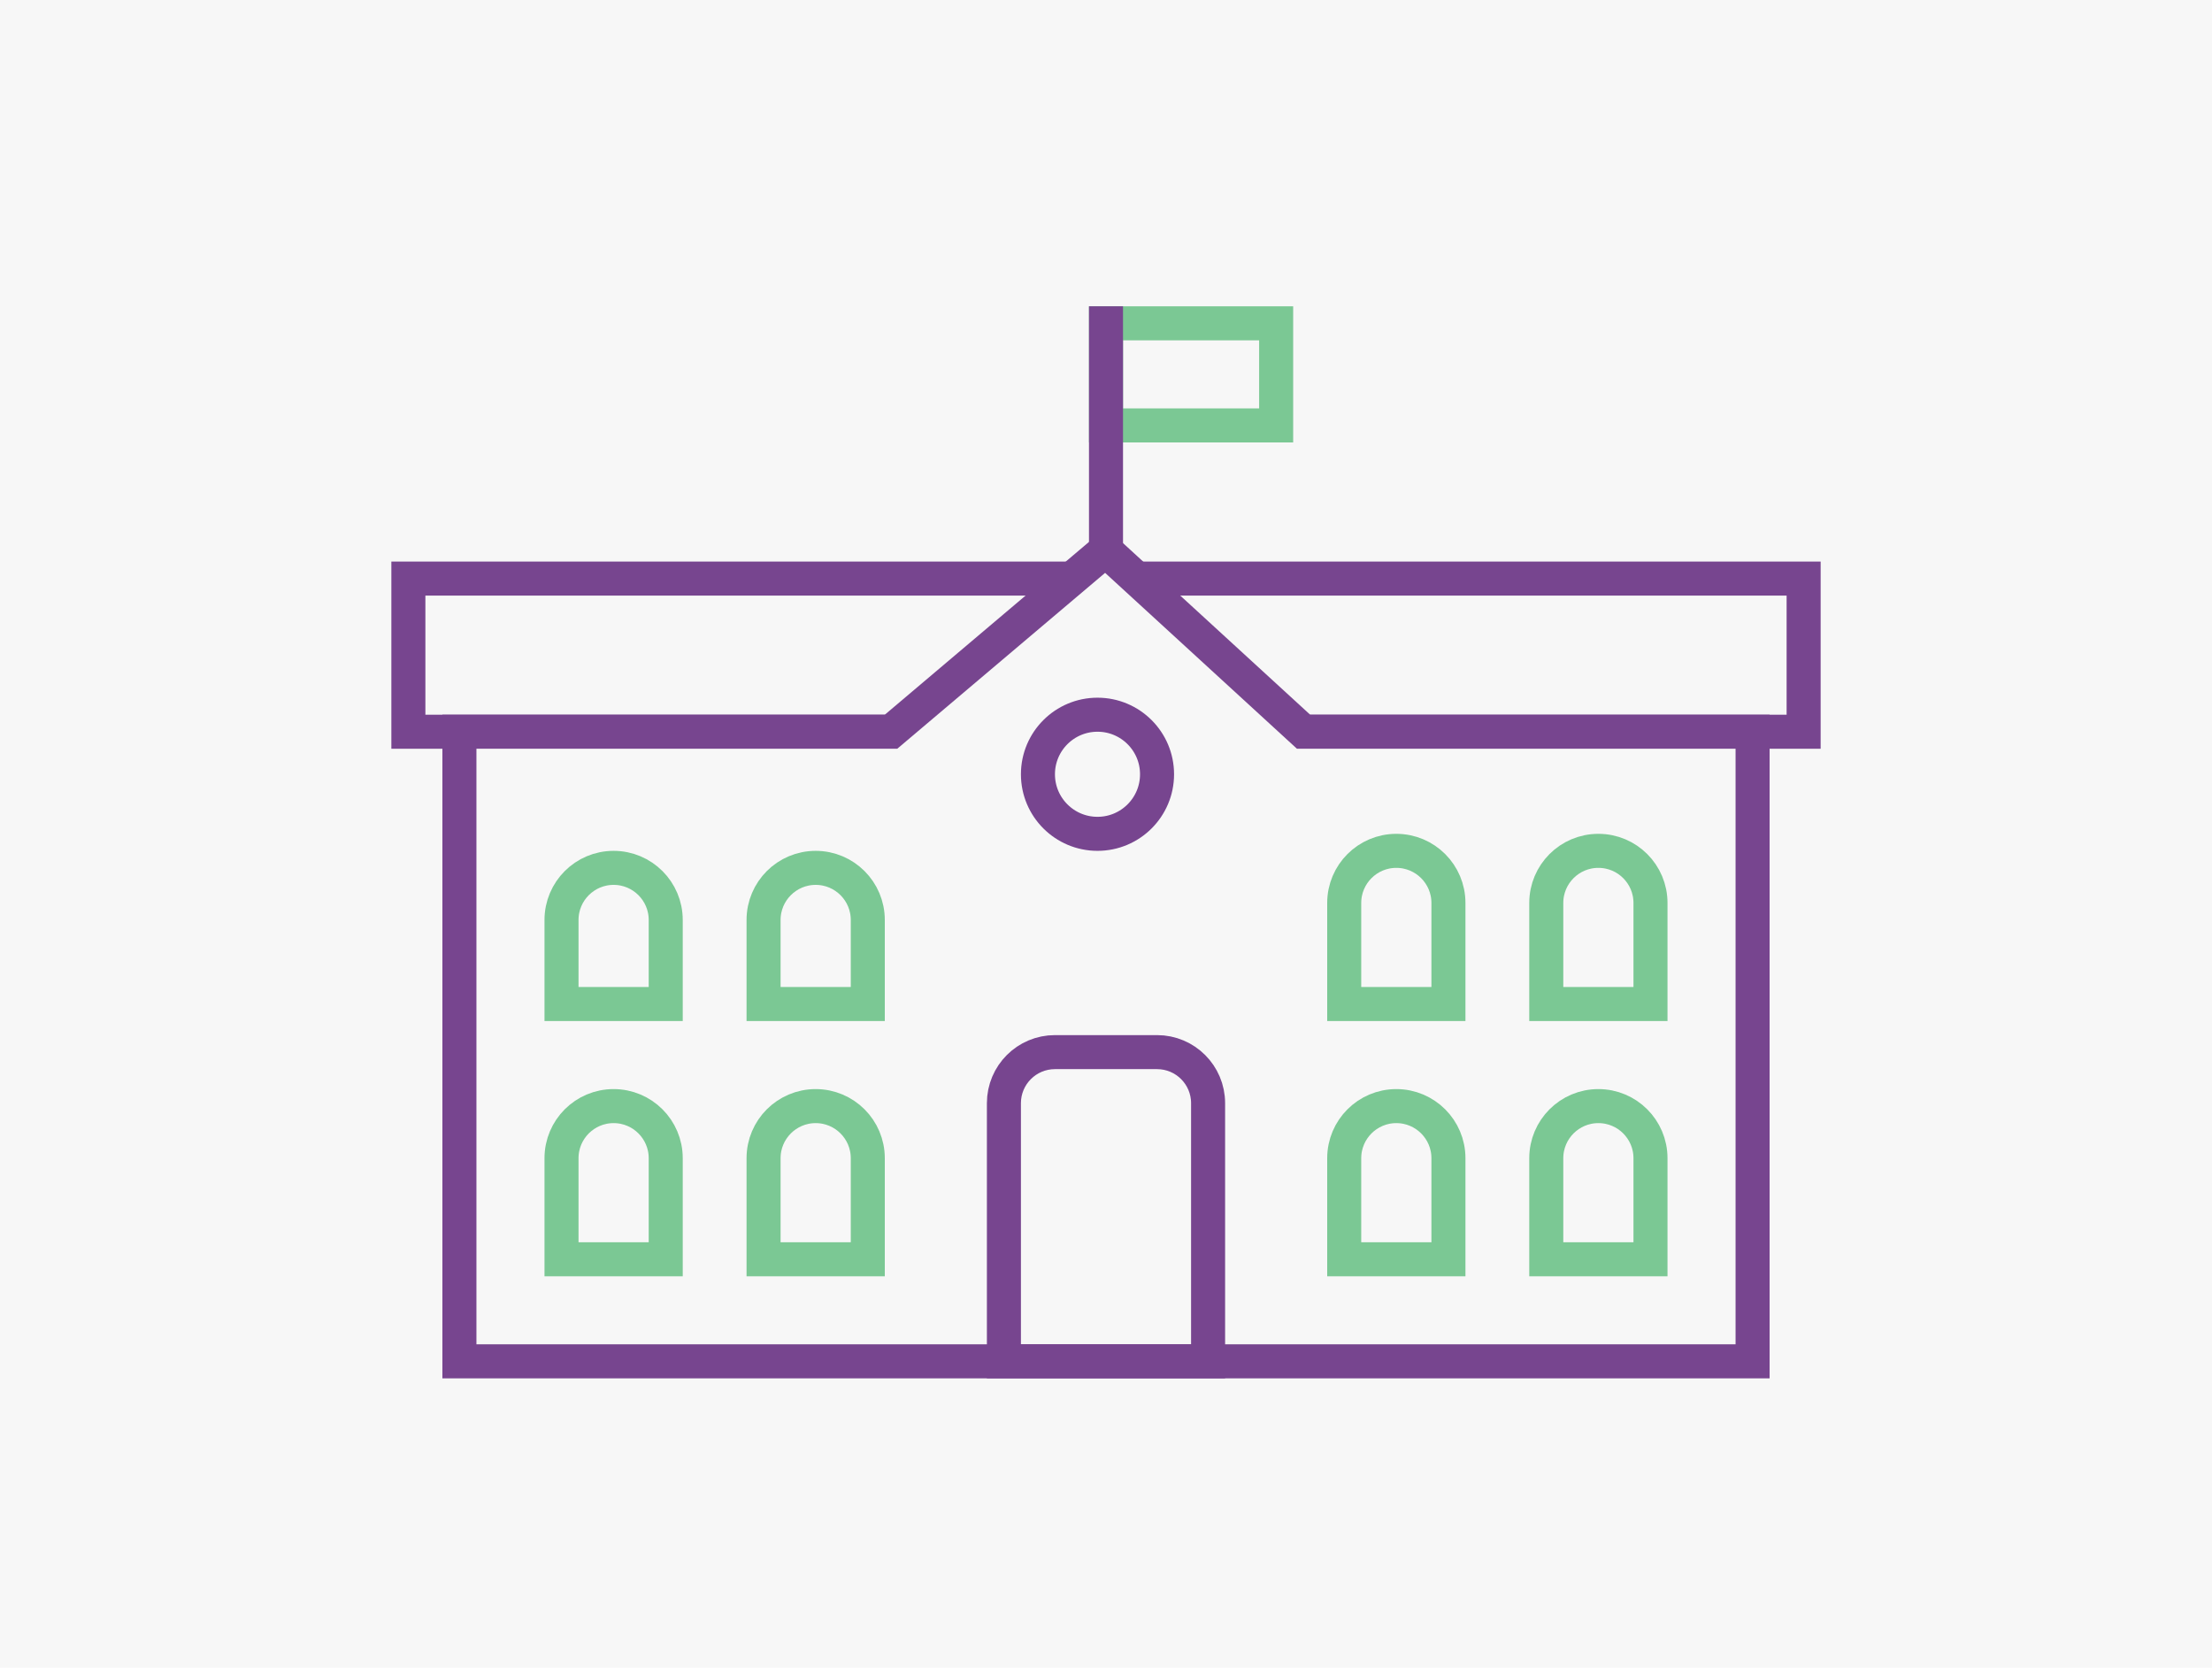 <svg width="130" height="98" viewBox="0 0 130 98" fill="none" xmlns="http://www.w3.org/2000/svg">
<rect width="130" height="98" fill="#F7F7F7"/>
<rect x="24" y="34" width="82" height="9" stroke="#77458F" stroke-width="2"/>
<path d="M77 43H103V80H27V43H52H52.366L52.646 42.763L64.974 32.332L76.324 42.737L76.611 43H77Z" fill="#F7F7F7" stroke="#77458F" stroke-width="2"/>
<path d="M33 54.062C33 52.371 34.371 51 36.062 51C37.754 51 39.125 52.371 39.125 54.062V59H33V54.062ZM44.875 54.062C44.875 52.371 46.246 51 47.938 51C49.629 51 51 52.371 51 54.062V59H44.875V54.062Z" stroke="#7BC894" stroke-width="2"/>
<path d="M33 68.062C33 66.371 34.371 65 36.062 65C37.754 65 39.125 66.371 39.125 68.062V74H33V68.062ZM44.875 68.062C44.875 66.371 46.246 65 47.938 65C49.629 65 51 66.371 51 68.062V74H44.875V68.062Z" stroke="#7BC894" stroke-width="2"/>
<path d="M79 53.062C79 51.371 80.371 50 82.062 50C83.754 50 85.125 51.371 85.125 53.062V59H79V53.062ZM90.875 53.062C90.875 51.371 92.246 50 93.938 50C95.629 50 97 51.371 97 53.062V59H90.875V53.062Z" stroke="#7BC894" stroke-width="2"/>
<path d="M59 64.828C59 63.171 60.343 61.828 62 61.828H68C69.657 61.828 71 63.171 71 64.828V80H59V64.828Z" stroke="#77458F" stroke-width="2"/>
<path d="M79 68.062C79 66.371 80.371 65 82.062 65C83.754 65 85.125 66.371 85.125 68.062V74H79V68.062ZM90.875 68.062C90.875 66.371 92.246 65 93.938 65C95.629 65 97 66.371 97 68.062V74H90.875V68.062Z" stroke="#7BC894" stroke-width="2"/>
<circle cx="64.5" cy="45.5" r="3.5" stroke="#77458F" stroke-width="2"/>
<rect x="65" y="19" width="10" height="6" fill="#F7F7F7" stroke="#7BC894" stroke-width="2"/>
<rect x="64" y="18" width="2" height="15" fill="#77458F"/>
</svg>
